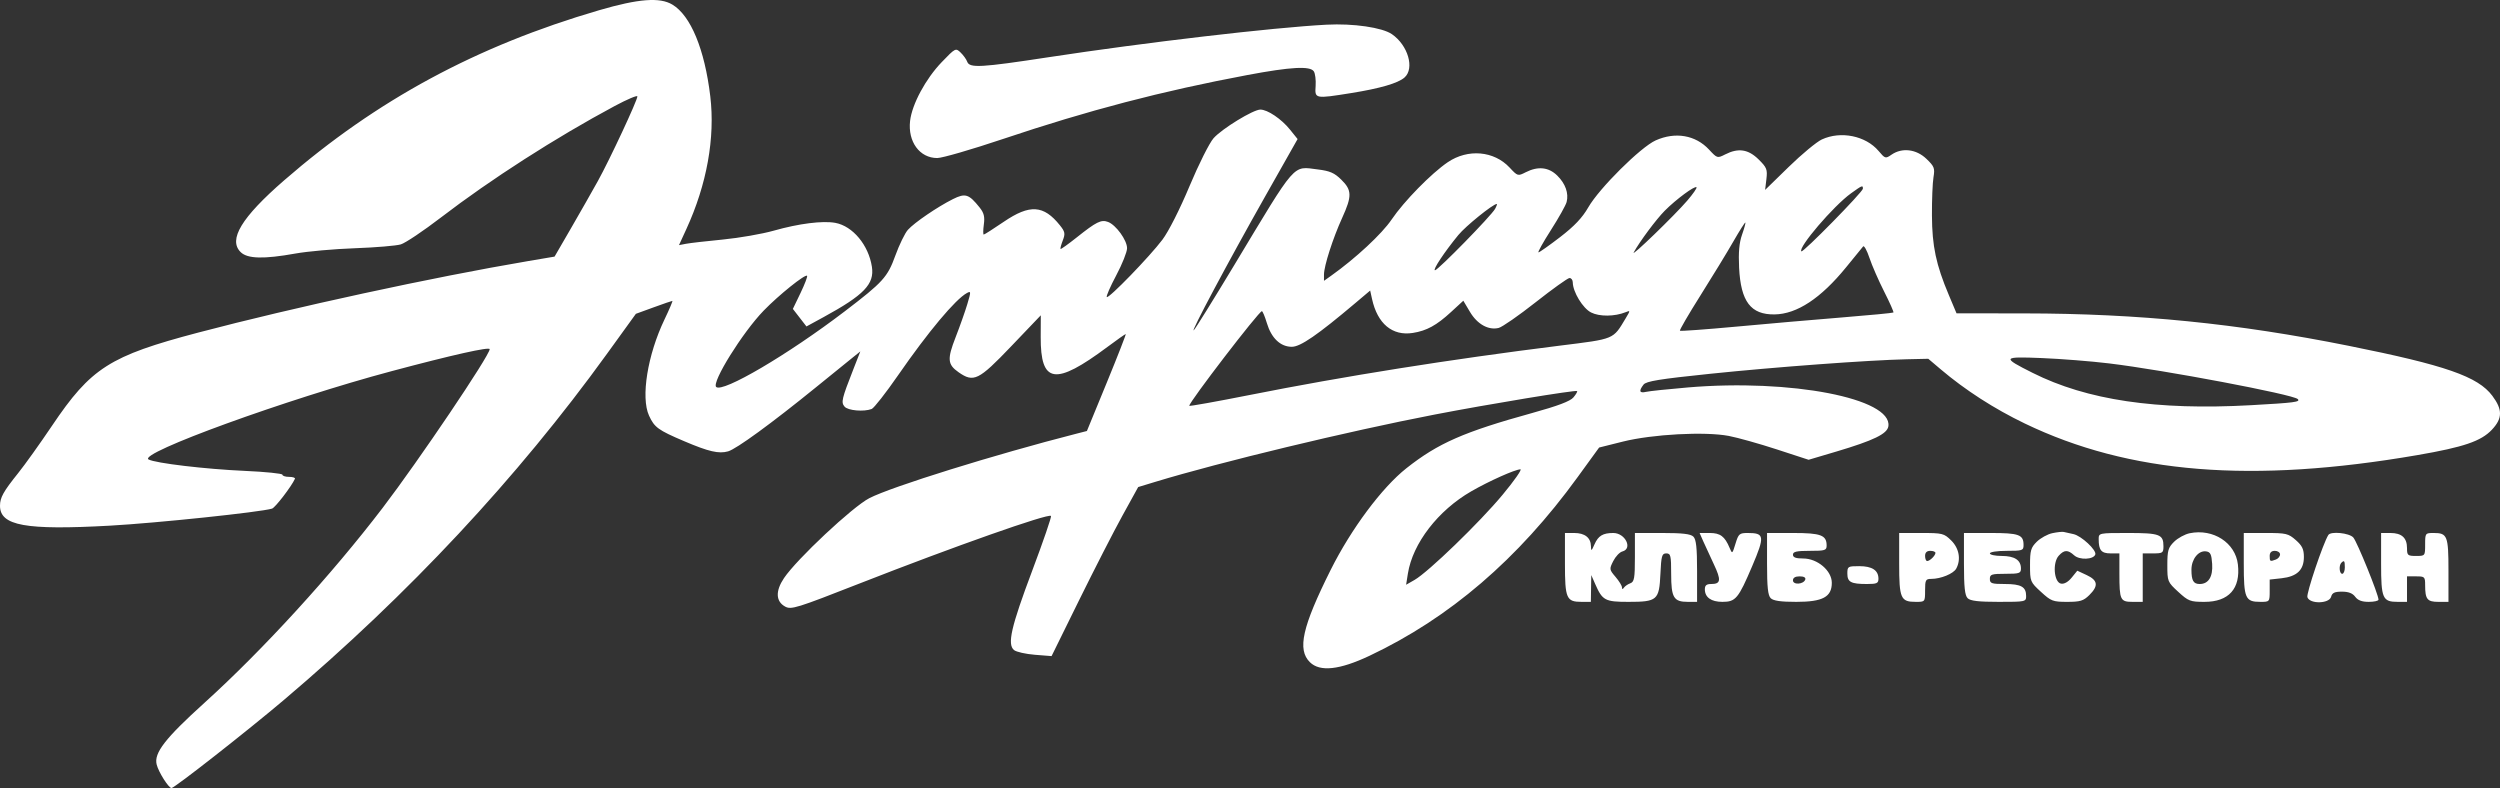 <?xml version="1.0" encoding="UTF-8"?> <svg xmlns="http://www.w3.org/2000/svg" width="184" height="58" viewBox="0 0 184 58" fill="none"><rect x="0" y="0" width="184" height="58" fill="#333333" stroke="none"/><path fill-rule="evenodd" clip-rule="evenodd" d="M44.094 0.753C35.072 3.388 27.711 7.364 20.908 13.278C17.773 16.003 16.782 17.64 17.713 18.556C18.213 19.049 19.41 19.08 21.739 18.661C22.631 18.5 24.604 18.324 26.125 18.27C27.646 18.215 29.165 18.088 29.5 17.987C29.835 17.887 31.165 16.995 32.455 16.006C36.12 13.196 40.915 10.12 45.242 7.802C46.16 7.31 46.911 6.992 46.911 7.096C46.911 7.39 44.873 11.756 44.005 13.321C43.575 14.095 42.682 15.665 42.02 16.808L40.816 18.886L38.858 19.218C31.895 20.396 21.634 22.62 14.588 24.478C8.071 26.196 6.699 27.071 3.821 31.346C2.953 32.635 1.837 34.197 1.34 34.816C0.246 36.18 0 36.622 0 37.224C0 38.694 1.875 39.033 8.087 38.689C11.531 38.498 19.17 37.695 20.023 37.434C20.255 37.363 21.454 35.801 21.707 35.239C21.742 35.161 21.549 35.098 21.278 35.098C21.008 35.098 20.786 35.027 20.786 34.939C20.786 34.852 19.54 34.725 18.017 34.657C15.107 34.527 11.433 34.09 10.934 33.816C10.122 33.368 21.116 29.374 28.826 27.316C33.317 26.118 36.041 25.507 36.041 25.699C36.041 26.159 30.823 33.897 28.164 37.379C24.411 42.296 19.345 47.838 15.06 51.716C12.151 54.348 11.319 55.421 11.53 56.268C11.668 56.825 12.409 57.998 12.623 58C12.838 58.002 18.197 53.802 20.881 51.528C30.093 43.723 38.066 35.183 44.669 26.047L46.801 23.097L48.106 22.621C48.824 22.359 49.446 22.145 49.487 22.145C49.528 22.145 49.269 22.757 48.91 23.506C47.658 26.118 47.154 29.249 47.768 30.59C48.165 31.457 48.437 31.655 50.353 32.471C52.16 33.241 52.904 33.413 53.585 33.221C54.195 33.049 56.775 31.168 60.05 28.509C61.245 27.538 62.471 26.546 62.772 26.304L63.321 25.864L62.818 27.149C61.946 29.376 61.891 29.608 62.16 29.928C62.406 30.219 63.575 30.322 64.155 30.102C64.322 30.039 65.198 28.92 66.102 27.615C68.317 24.417 70.324 22.02 71.167 21.566C71.47 21.402 71.472 21.455 71.196 22.378C71.034 22.921 70.646 24.019 70.334 24.818C69.704 26.434 69.737 26.826 70.55 27.396C71.662 28.176 72.027 27.996 74.42 25.491L76.603 23.206L76.596 24.787C76.578 28.247 77.65 28.409 81.512 25.531C82.21 25.011 82.814 24.585 82.855 24.585C82.894 24.585 82.268 26.191 81.462 28.154L79.996 31.722L79.234 31.917C73.212 33.457 65.604 35.825 63.981 36.666C62.742 37.307 58.645 41.146 57.701 42.55C57.064 43.498 57.094 44.263 57.783 44.642C58.23 44.888 58.596 44.775 63.313 42.926C70.216 40.221 77.153 37.774 77.354 37.972C77.407 38.025 76.789 39.828 75.98 41.98C74.412 46.151 74.12 47.425 74.635 47.846C74.802 47.982 75.492 48.138 76.168 48.192L77.396 48.289L79.419 44.181C80.532 41.922 81.966 39.122 82.606 37.96L83.771 35.847L85.03 35.464C89.813 34.009 99.199 31.747 105.558 30.518C109.559 29.745 115.976 28.686 116.075 28.783C116.112 28.82 115.99 29.03 115.804 29.25C115.568 29.53 114.656 29.875 112.783 30.393C107.735 31.789 105.844 32.619 103.512 34.462C101.711 35.886 99.444 38.929 97.935 41.95C95.843 46.138 95.467 47.811 96.41 48.739C97.147 49.465 98.584 49.31 100.797 48.265C106.682 45.485 111.736 41.148 116.103 35.131L117.695 32.939L119.441 32.502C121.611 31.958 125.486 31.75 127.239 32.084C127.896 32.21 129.486 32.656 130.774 33.076L133.114 33.84L135.16 33.233C137.904 32.417 138.904 31.931 138.985 31.372C139.279 29.323 131.802 27.875 124.238 28.515C122.769 28.639 121.375 28.787 121.139 28.842C120.66 28.955 120.602 28.777 120.964 28.308C121.158 28.057 122.134 27.898 125.868 27.511C130.665 27.013 137.509 26.507 140.326 26.442L141.921 26.406L142.837 27.182C144.639 28.71 146.776 30.087 149.028 31.171C156.711 34.87 165.754 35.596 177.929 33.494C181.331 32.907 182.606 32.472 183.401 31.63C184.189 30.795 184.198 30.153 183.437 29.133C182.375 27.712 179.999 26.885 172.865 25.452C164.646 23.802 157.405 23.077 149.025 23.066L144 23.06L143.432 21.711C142.492 19.481 142.202 18.116 142.191 15.855C142.185 14.72 142.236 13.456 142.304 13.048C142.416 12.376 142.366 12.247 141.78 11.687C141.034 10.973 139.991 10.85 139.217 11.383C138.774 11.689 138.746 11.681 138.261 11.108C137.314 9.991 135.479 9.62 134.087 10.264C133.704 10.441 132.608 11.349 131.652 12.282L129.912 13.978L130.007 13.185C130.093 12.47 130.036 12.328 129.43 11.73C128.669 10.982 127.94 10.873 126.973 11.365C126.398 11.658 126.383 11.653 125.784 11.009C124.79 9.941 123.307 9.685 121.861 10.331C120.756 10.824 117.702 13.858 116.897 15.262C116.461 16.022 115.871 16.646 114.828 17.448C114.025 18.065 113.307 18.572 113.233 18.574C113.158 18.576 113.569 17.838 114.146 16.935C114.723 16.032 115.244 15.102 115.303 14.87C115.469 14.225 115.218 13.518 114.613 12.922C113.982 12.3 113.195 12.218 112.29 12.679C111.715 12.972 111.698 12.967 111.107 12.333C109.959 11.101 108.038 10.935 106.557 11.938C105.346 12.758 103.33 14.816 102.423 16.157C101.708 17.216 99.768 19.018 97.969 20.296L97.445 20.668V20.206C97.445 19.576 98.102 17.532 98.787 16.028C99.514 14.432 99.504 13.997 98.722 13.227C98.212 12.724 97.883 12.581 96.991 12.471C95.105 12.239 95.481 11.809 90.839 19.516C89.315 22.046 87.977 24.2 87.865 24.303C87.56 24.585 90.417 19.227 93.117 14.453L95.503 10.234L94.941 9.536C94.314 8.755 93.29 8.065 92.762 8.065C92.239 8.065 89.945 9.468 89.319 10.171C89.016 10.51 88.22 12.097 87.55 13.697C86.837 15.401 86.01 17.034 85.555 17.639C84.61 18.894 81.598 22 81.459 21.863C81.403 21.809 81.717 21.09 82.155 20.266C82.594 19.442 82.952 18.543 82.952 18.268C82.952 17.68 82.134 16.551 81.55 16.334C81.046 16.146 80.701 16.317 79.244 17.476C78.62 17.972 78.085 18.354 78.055 18.325C78.025 18.295 78.1 18.013 78.221 17.697C78.413 17.195 78.387 17.055 78.013 16.587C76.812 15.085 75.794 15.02 73.876 16.325C73.118 16.841 72.455 17.264 72.403 17.264C72.352 17.264 72.355 16.931 72.41 16.524C72.489 15.951 72.419 15.67 72.099 15.27C71.308 14.28 71.047 14.198 70.134 14.655C69.001 15.222 67.298 16.383 66.822 16.914C66.603 17.158 66.189 18.008 65.9 18.803C65.32 20.404 64.999 20.758 62.167 22.919C58.003 26.095 53.173 28.935 52.71 28.479C52.365 28.14 54.649 24.471 56.202 22.867C57.322 21.712 59.258 20.157 59.401 20.298C59.448 20.344 59.232 20.912 58.921 21.559L58.355 22.736L58.855 23.381L59.355 24.027L60.618 23.338C63.598 21.71 64.365 20.912 64.173 19.64C63.931 18.044 62.764 16.64 61.482 16.403C60.552 16.231 58.796 16.453 56.951 16.976C56.096 17.218 54.41 17.512 53.204 17.63C51.998 17.747 50.778 17.887 50.492 17.942L49.973 18.042L50.518 16.855C52.025 13.572 52.642 10.14 52.276 7.082C51.862 3.624 50.838 1.149 49.485 0.337C48.564 -0.216 47.001 -0.096 44.094 0.753ZM97.636 1.817C93.668 2.026 84.319 3.121 77.185 4.21C72.187 4.974 71.362 5.02 71.188 4.545C71.122 4.364 70.902 4.058 70.699 3.864C70.338 3.518 70.312 3.531 69.307 4.577C68.127 5.806 67.123 7.673 66.982 8.899C66.807 10.431 67.686 11.632 68.982 11.632C69.346 11.632 71.512 11.004 73.796 10.237C80.11 8.117 85.502 6.706 91.82 5.52C94.996 4.924 96.422 4.844 96.695 5.249C96.799 5.403 96.86 5.889 96.83 6.328C96.764 7.276 96.774 7.278 99.447 6.85C101.585 6.507 102.903 6.122 103.375 5.702C104.126 5.033 103.63 3.332 102.445 2.515C101.731 2.023 99.599 1.713 97.636 1.817ZM124.181 14.768C123.24 15.863 120.025 18.971 120.241 18.578C120.68 17.776 121.895 16.145 122.526 15.509C123.358 14.671 124.735 13.654 124.864 13.782C124.913 13.83 124.606 14.274 124.181 14.768ZM137.11 13.887C137.11 14.123 132.699 18.615 132.581 18.5C132.313 18.235 134.948 15.154 136.232 14.231C137.061 13.635 137.11 13.616 137.11 13.887ZM110.039 15.371C109.766 15.874 105.834 19.892 105.615 19.892C105.416 19.892 106.308 18.546 107.335 17.296C107.879 16.634 109.889 15.011 110.164 15.011C110.203 15.011 110.147 15.173 110.039 15.371ZM128.215 17.271C128.006 17.864 127.943 18.573 127.998 19.704C128.122 22.2 128.857 23.167 130.611 23.141C132.255 23.117 134.013 21.957 135.874 19.672C136.49 18.915 137.053 18.225 137.126 18.138C137.199 18.052 137.408 18.432 137.592 18.983C137.776 19.535 138.263 20.649 138.674 21.46C139.085 22.271 139.392 22.964 139.356 23C139.319 23.035 137.619 23.199 135.577 23.363C133.536 23.527 130.032 23.832 127.792 24.04C125.551 24.247 123.683 24.383 123.641 24.342C123.599 24.3 124.278 23.134 125.15 21.75C126.022 20.367 127.111 18.581 127.57 17.781C128.029 16.982 128.428 16.352 128.458 16.38C128.487 16.41 128.378 16.81 128.215 17.271ZM115.756 20.783C115.765 21.491 116.493 22.687 117.103 22.998C117.72 23.312 118.835 23.303 119.643 22.979C119.999 22.836 119.999 22.844 119.648 23.43C118.704 25.003 118.877 24.931 114.798 25.44C106.723 26.449 98.936 27.688 91.963 29.074C89.524 29.558 87.529 29.915 87.529 29.867C87.529 29.581 92.642 22.92 92.874 22.903C92.93 22.899 93.095 23.293 93.241 23.779C93.573 24.888 94.242 25.524 95.077 25.524C95.712 25.524 96.965 24.661 99.765 22.296L100.845 21.384L100.98 21.999C101.381 23.829 102.476 24.742 103.987 24.504C105.003 24.344 105.733 23.944 106.798 22.963L107.7 22.133L108.191 22.958C108.729 23.863 109.552 24.322 110.303 24.136C110.562 24.072 111.786 23.221 113.024 22.246C114.262 21.27 115.382 20.468 115.513 20.463C115.645 20.459 115.754 20.603 115.756 20.783ZM155.226 26.746C159.28 27.235 168.766 29.029 169.115 29.372C169.331 29.585 168.886 29.643 165.662 29.823C158.731 30.21 153.597 29.449 149.598 27.441C147.318 26.297 147.356 26.235 150.268 26.353C151.684 26.411 153.915 26.587 155.226 26.746ZM110.586 36.421C108.898 38.453 105.125 42.102 104.112 42.682L103.49 43.038L103.621 42.212C103.976 39.988 105.843 37.566 108.287 36.16C109.598 35.405 111.499 34.555 111.902 34.542C112.04 34.538 111.448 35.384 110.586 36.421ZM151.054 39.241C150.7 39.316 150.185 39.6 149.91 39.87C149.472 40.302 149.41 40.516 149.41 41.592C149.41 42.795 149.427 42.838 150.213 43.559C150.959 44.245 151.095 44.297 152.141 44.297C153.103 44.297 153.34 44.225 153.77 43.802C154.46 43.122 154.408 42.713 153.581 42.327L152.889 42.004L152.475 42.514C152.215 42.835 151.923 42.999 151.689 42.955C151.17 42.858 151.054 41.41 151.525 40.899C151.932 40.455 152.191 40.45 152.663 40.876C153.057 41.232 154.086 41.188 154.214 40.81C154.321 40.492 153.189 39.436 152.606 39.31C152.316 39.248 151.993 39.176 151.889 39.151C151.784 39.125 151.408 39.166 151.054 39.241ZM161.161 39.246C160.807 39.319 160.292 39.6 160.017 39.87C159.578 40.302 159.516 40.516 159.516 41.592C159.516 42.795 159.534 42.838 160.319 43.559C161.066 44.245 161.202 44.297 162.248 44.297C164.04 44.297 164.913 43.322 164.71 41.548C164.527 39.947 162.896 38.889 161.161 39.246ZM115.18 41.494C115.18 44.049 115.288 44.297 116.406 44.297H117.087L117.102 43.311L117.118 42.326L117.406 42.983C117.936 44.193 118.129 44.297 119.845 44.297C121.977 44.297 122.117 44.175 122.206 42.248C122.268 40.908 122.318 40.73 122.637 40.73C122.962 40.73 122.998 40.883 122.998 42.245C122.998 43.986 123.184 44.297 124.224 44.297H124.905V42.031C124.905 40.317 124.839 39.699 124.633 39.496C124.431 39.298 123.837 39.228 122.344 39.228H120.329V41.017C120.329 42.55 120.281 42.824 119.995 42.928C119.811 42.995 119.598 43.14 119.521 43.251C119.425 43.389 119.38 43.383 119.378 43.232C119.376 43.111 119.162 42.762 118.901 42.457C118.443 41.921 118.437 41.883 118.737 41.292C118.907 40.956 119.206 40.64 119.401 40.59C120.188 40.387 119.622 39.228 118.737 39.228C117.975 39.228 117.634 39.433 117.359 40.054C117.13 40.572 117.101 40.588 117.094 40.2C117.083 39.575 116.644 39.228 115.861 39.228H115.18V41.494ZM125.359 39.838C125.506 40.174 125.856 40.933 126.137 41.525C126.692 42.698 126.654 42.983 125.943 42.983C125.599 42.983 125.477 43.084 125.477 43.371C125.477 43.964 125.942 44.297 126.769 44.297C127.745 44.297 127.944 44.057 128.964 41.661C129.899 39.465 129.867 39.228 128.639 39.228C128.021 39.228 127.954 39.286 127.733 40.011C127.499 40.78 127.492 40.785 127.297 40.32C126.943 39.476 126.611 39.228 125.833 39.228H125.091L125.359 39.838ZM130.054 41.494C130.054 43.208 130.12 43.826 130.326 44.029C130.519 44.219 131.068 44.297 132.208 44.297C134.15 44.297 134.821 43.937 134.821 42.895C134.821 42.003 133.766 41.105 132.717 41.105C132.172 41.105 131.961 41.027 131.961 40.824C131.961 40.602 132.226 40.542 133.2 40.542C134.327 40.542 134.44 40.507 134.44 40.153C134.44 39.387 134.018 39.228 131.974 39.228H130.054V41.494ZM139.779 41.494C139.779 44.049 139.888 44.297 141.005 44.297C141.685 44.297 141.686 44.296 141.686 43.452C141.686 42.691 141.73 42.607 142.135 42.607C142.843 42.607 143.775 42.224 143.979 41.849C144.341 41.182 144.193 40.353 143.608 39.777C143.079 39.256 142.968 39.228 141.415 39.228H139.779V41.494ZM144.547 41.494C144.547 43.208 144.613 43.826 144.819 44.029C145.021 44.227 145.615 44.297 147.108 44.297C149.084 44.297 149.123 44.288 149.123 43.865C149.123 43.191 148.755 42.983 147.56 42.983C146.581 42.983 146.454 42.94 146.454 42.607C146.454 42.273 146.581 42.232 147.598 42.232C148.628 42.232 148.742 42.193 148.742 41.843C148.742 41.223 148.274 40.918 147.325 40.918C146.846 40.918 146.454 40.833 146.454 40.73C146.454 40.624 146.994 40.542 147.693 40.542C148.86 40.542 148.933 40.517 148.933 40.111C148.933 39.35 148.599 39.228 146.511 39.228H144.547V41.494ZM154.463 39.682C154.463 40.497 154.658 40.73 155.341 40.73H155.988V42.216C155.988 44.163 156.051 44.297 156.962 44.297H157.705V42.513V40.73H158.468C159.176 40.73 159.23 40.692 159.23 40.204C159.23 39.33 158.959 39.228 156.618 39.228C154.466 39.228 154.463 39.229 154.463 39.682ZM165.142 41.494C165.142 44.049 165.25 44.297 166.368 44.297C167.045 44.297 167.049 44.292 167.049 43.477V42.656L167.928 42.559C169.058 42.433 169.566 41.948 169.566 40.994C169.566 40.424 169.441 40.164 168.972 39.751C168.421 39.266 168.26 39.228 166.76 39.228H165.142V41.494ZM171.366 39.374C170.979 39.991 169.736 43.681 169.824 43.953C169.991 44.47 171.432 44.443 171.57 43.921C171.647 43.632 171.83 43.546 172.368 43.546C172.848 43.546 173.153 43.663 173.342 43.921C173.533 44.183 173.835 44.297 174.337 44.297C174.734 44.297 175.058 44.224 175.058 44.135C175.058 43.758 173.476 39.857 173.201 39.557C172.896 39.222 171.545 39.088 171.366 39.374ZM175.249 41.494C175.249 44.049 175.357 44.297 176.475 44.297H177.156V43.358V42.42H177.823C178.456 42.42 178.49 42.453 178.49 43.061C178.49 44.105 178.642 44.297 179.464 44.297H180.207V41.988C180.207 39.438 180.124 39.228 179.12 39.228C178.501 39.228 178.49 39.242 178.49 40.073C178.49 40.913 178.487 40.918 177.823 40.918C177.205 40.918 177.156 40.875 177.156 40.341C177.156 39.583 176.765 39.228 175.93 39.228H175.249V41.494ZM142.449 40.692C142.449 40.887 142.036 41.293 141.839 41.293C141.755 41.293 141.686 41.124 141.686 40.918C141.686 40.667 141.814 40.542 142.068 40.542C142.278 40.542 142.449 40.61 142.449 40.692ZM162.815 41.505C162.877 42.447 162.545 42.983 161.898 42.983C161.435 42.983 161.29 42.731 161.29 41.926C161.29 41.153 161.81 40.503 162.366 40.581C162.687 40.626 162.768 40.794 162.815 41.505ZM167.812 40.804C167.812 40.948 167.676 41.117 167.51 41.179C167.072 41.344 167.049 41.331 167.049 40.918C167.049 40.667 167.176 40.542 167.43 40.542C167.64 40.542 167.812 40.66 167.812 40.804ZM172.579 41.763C172.579 42.021 172.493 42.232 172.388 42.232C172.175 42.232 172.127 41.613 172.325 41.418C172.535 41.211 172.579 41.271 172.579 41.763ZM135.965 42.212C135.965 42.843 136.227 42.983 137.411 42.983C138.136 42.983 138.254 42.928 138.254 42.594C138.254 41.974 137.786 41.669 136.837 41.669C136.003 41.669 135.965 41.692 135.965 42.212ZM132.868 42.654C132.747 43.015 131.961 43.067 131.961 42.714C131.961 42.523 132.133 42.42 132.453 42.42C132.762 42.42 132.917 42.507 132.868 42.654Z" fill="white"></path></svg> 
